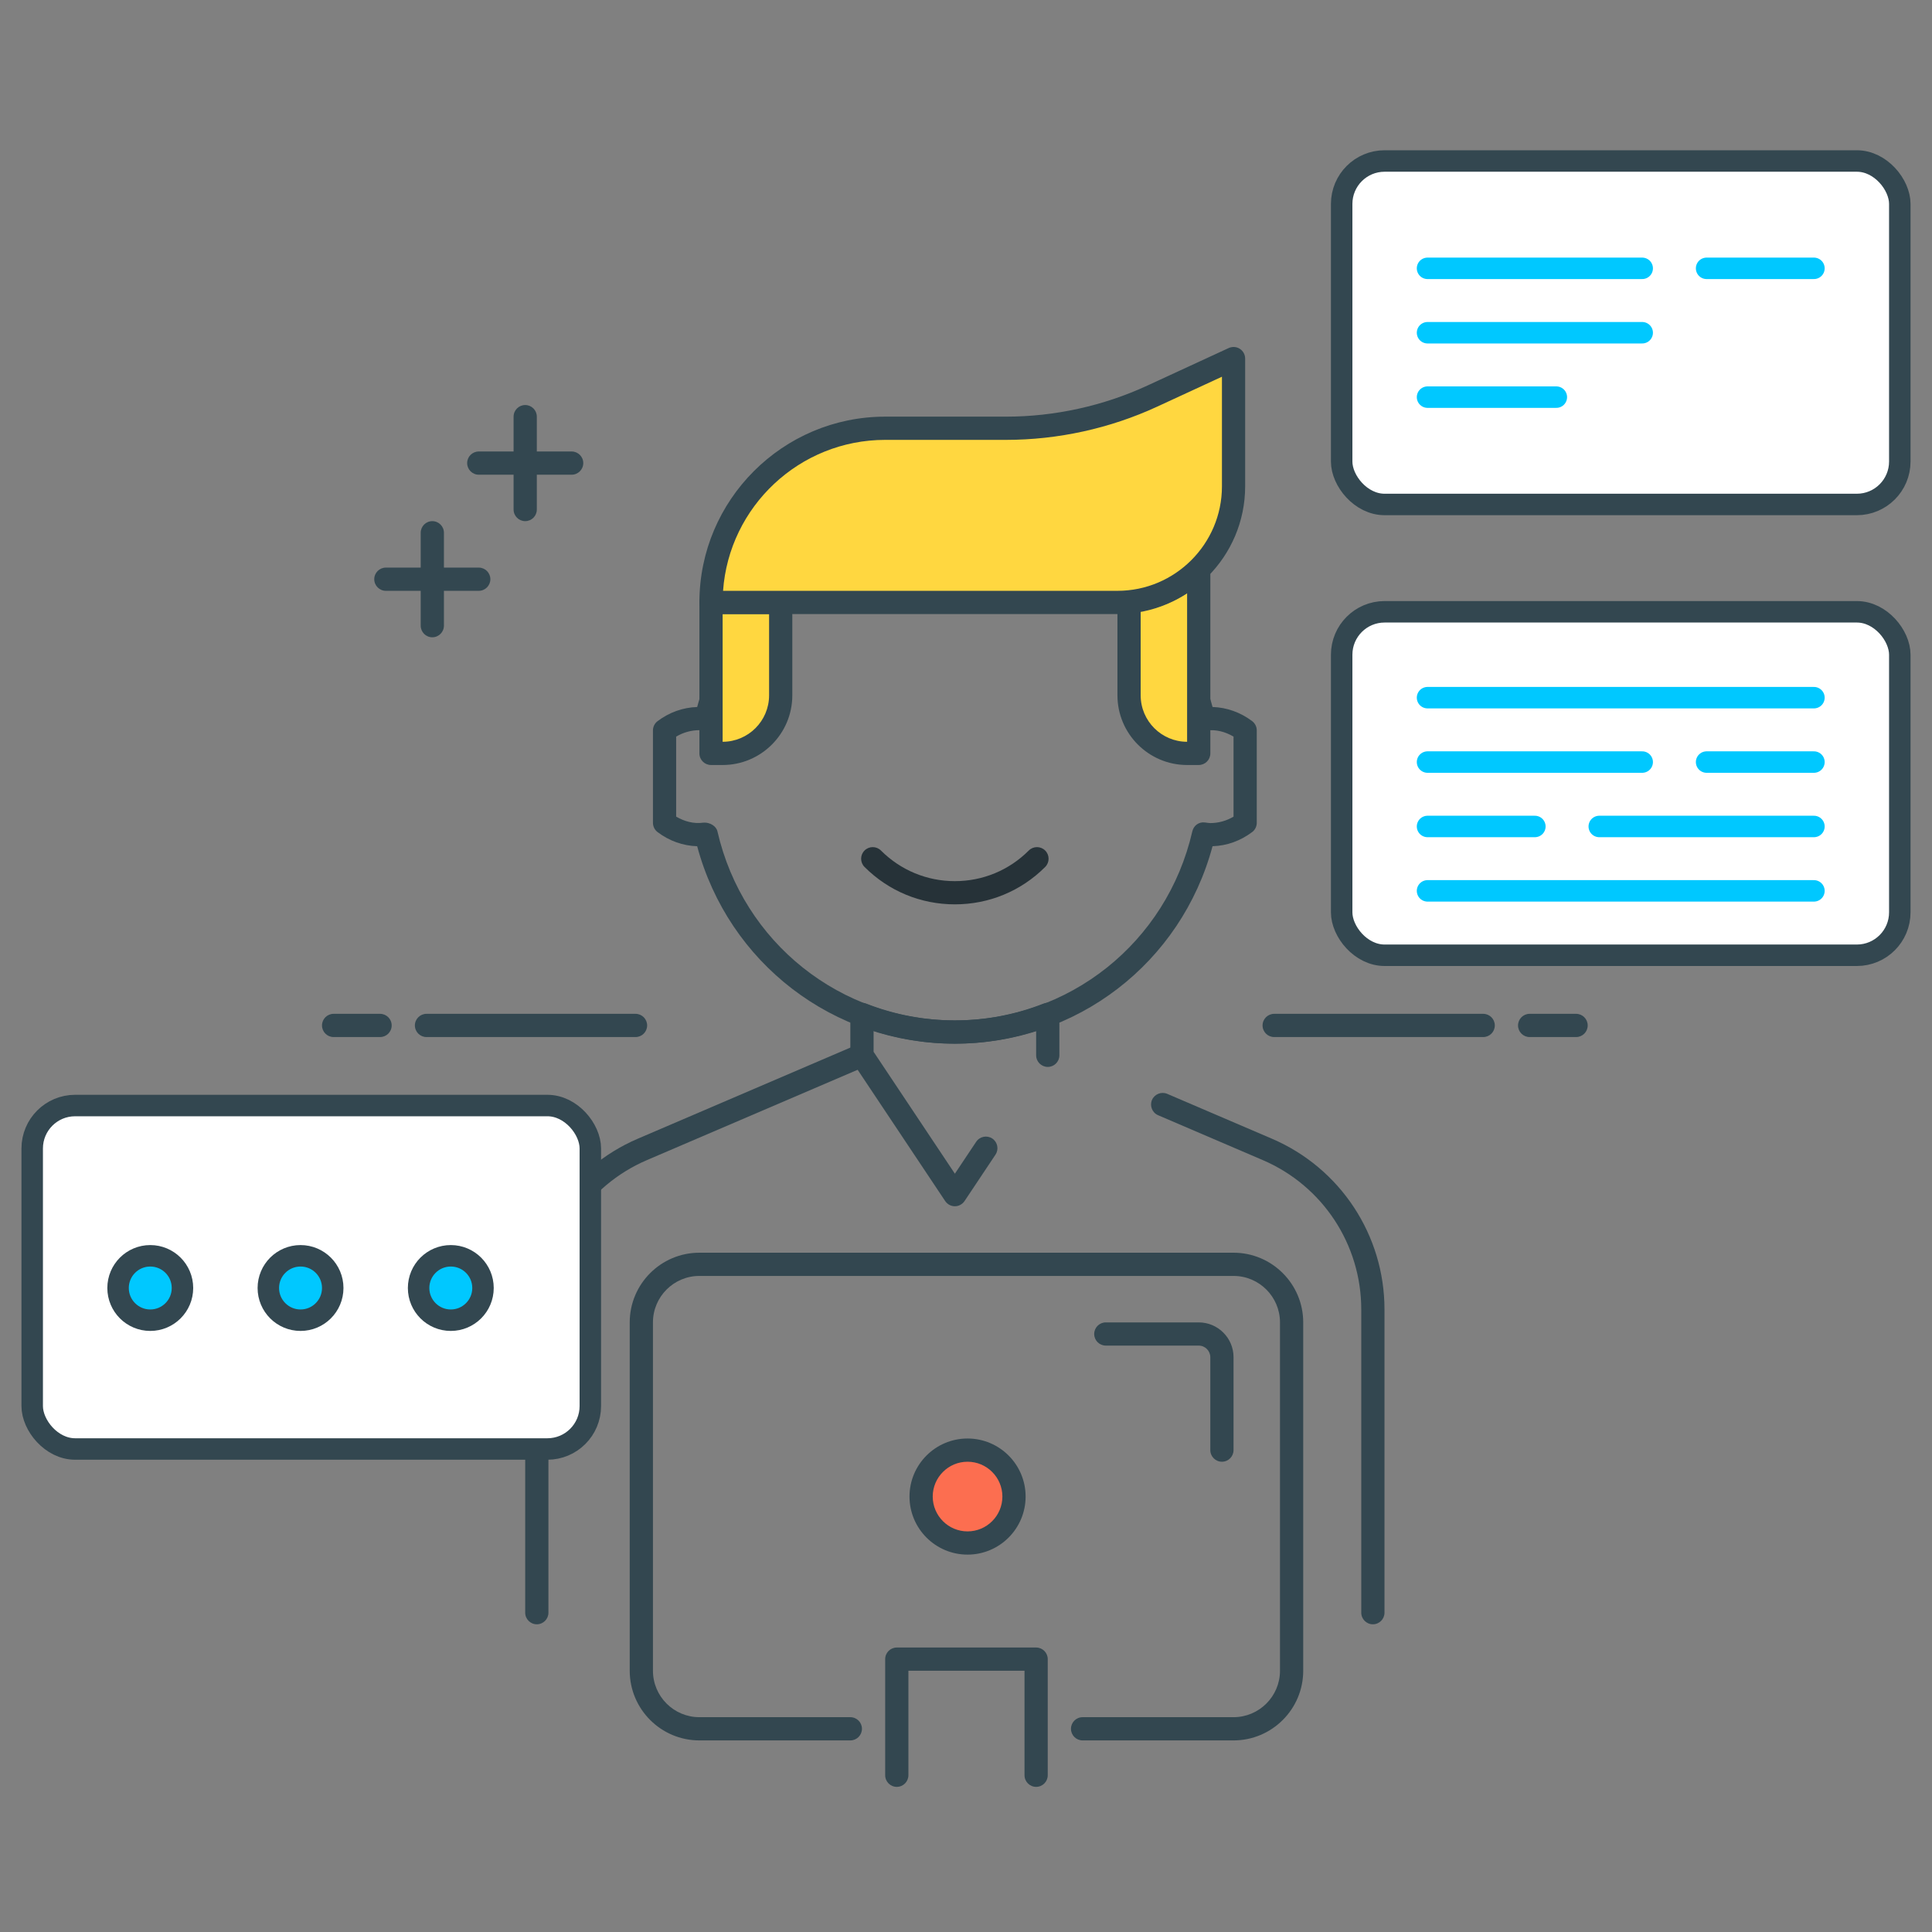 <?xml version="1.0" encoding="UTF-8"?> <svg xmlns="http://www.w3.org/2000/svg" xmlns:xlink="http://www.w3.org/1999/xlink" width="90px" height="90px" viewBox="0 0 90 90" version="1.1"><rect x="0" y="0" width="90" height="90" fill="#808080" stroke="none"/><title>Communication</title><g id="Page-1" stroke="none" stroke-width="1" fill="none" fill-rule="evenodd"><g id="Hire-Python-developers_upd" transform="translate(-792, -6454)"><g id="Communication" transform="translate(792, 6454)"><rect id="Rectangle" x="0" y="0" width="90" height="90"></rect><g id="support-(4)" transform="translate(15, 16)"><g id="Group" transform="translate(0, 2.868)"><path d="M29.482,29.751 C23.809,29.751 18.938,25.992 17.477,20.553 C16.813,20.532 16.177,20.306 15.631,19.893 C15.496,19.79 15.417,19.631 15.417,19.461 L15.417,15.159 C15.417,14.989 15.496,14.829 15.631,14.727 C16.177,14.315 16.813,14.088 17.477,14.067 C18.938,8.628 23.809,4.868 29.482,4.868 C35.153,4.868 40.025,8.628 41.485,14.066 C42.148,14.088 42.784,14.314 43.33,14.725 C43.466,14.828 43.545,14.987 43.545,15.157 L43.545,19.461 C43.545,19.631 43.466,19.792 43.33,19.893 C42.784,20.304 42.148,20.532 41.485,20.552 C40.025,25.992 35.153,29.751 29.482,29.751 L29.482,29.751 Z M17.822,19.452 C18.08,19.452 18.364,19.613 18.421,19.861 C19.613,25.047 24.161,28.669 29.482,28.669 C34.801,28.669 39.35,25.047 40.543,19.861 C40.605,19.591 40.848,19.405 41.136,19.446 C41.274,19.465 41.327,19.474 41.382,19.474 C41.762,19.474 42.131,19.37 42.463,19.175 L42.463,15.446 C42.082,15.221 41.646,15.104 41.221,15.162 C40.949,15.209 40.607,15.031 40.543,14.759 C39.35,9.572 34.801,5.95 29.482,5.95 C24.161,5.95 19.613,9.572 18.42,14.759 C18.357,15.028 18.108,15.214 17.827,15.174 C17.689,15.155 17.636,15.146 17.581,15.146 C17.2,15.146 16.832,15.25 16.498,15.446 L16.498,19.173 C16.88,19.398 17.322,19.515 17.74,19.457 C17.767,19.453 17.793,19.452 17.822,19.452 Z" id="Shape" fill="#334750" fill-rule="nonzero"></path><path d="M10.007,56.798 C9.709,56.798 9.466,56.555 9.466,56.257 L9.466,42.133 C9.466,38.666 11.525,35.543 14.712,34.177 L24.94,29.793 C25.212,29.678 25.532,29.802 25.651,30.078 C25.768,30.353 25.641,30.671 25.366,30.789 L15.139,35.173 C12.349,36.367 10.548,39.1 10.548,42.133 L10.548,56.257 C10.548,56.555 10.306,56.798 10.007,56.798 Z" id="Path" fill="#334750" fill-rule="nonzero"></path><path d="M48.954,56.798 C48.656,56.798 48.413,56.555 48.413,56.257 L48.413,42.133 C48.413,39.1 46.612,36.368 43.824,35.173 L38.949,33.083 C38.674,32.966 38.548,32.647 38.664,32.372 C38.784,32.097 39.103,31.972 39.375,32.088 L44.25,34.177 C47.436,35.543 49.495,38.666 49.495,42.133 L49.495,56.257 C49.495,56.555 49.253,56.798 48.954,56.798 Z" id="Path" fill="#334750" fill-rule="nonzero"></path><path d="M29.481,37.324 C29.3,37.324 29.131,37.233 29.031,37.083 L24.703,30.592 C24.644,30.503 24.612,30.398 24.612,30.292 L24.612,28.387 C24.612,28.209 24.701,28.041 24.85,27.94 C24.996,27.838 25.187,27.82 25.351,27.883 C28.01,28.927 30.953,28.927 33.611,27.883 C33.776,27.819 33.965,27.838 34.113,27.94 C34.261,28.041 34.35,28.209 34.35,28.387 L34.35,30.292 C34.35,30.591 34.108,30.833 33.809,30.833 C33.511,30.833 33.268,30.591 33.268,30.292 L33.268,29.154 C30.811,29.946 28.152,29.946 25.695,29.154 L25.695,30.128 L29.482,35.808 L30.475,34.319 C30.642,34.07 30.979,34.005 31.224,34.168 C31.472,34.334 31.54,34.67 31.375,34.918 L29.932,37.082 C29.83,37.233 29.661,37.324 29.481,37.324 Z" id="Path" fill="#334750" fill-rule="nonzero"></path><path d="M14.605,29.442 L4.868,29.442 C4.57,29.442 4.327,29.2 4.327,28.901 C4.327,28.602 4.57,28.36 4.868,28.36 L14.605,28.36 C14.904,28.36 15.146,28.602 15.146,28.901 C15.146,29.2 14.904,29.442 14.605,29.442 Z" id="Path" fill="#334750" fill-rule="nonzero"></path><path d="M2.705,29.442 L0.541,29.442 C0.242,29.442 0,29.2 0,28.901 C0,28.602 0.242,28.36 0.541,28.36 L2.705,28.36 C3.003,28.36 3.246,28.602 3.246,28.901 C3.246,29.2 3.003,29.442 2.705,29.442 Z" id="Path" fill="#334750" fill-rule="nonzero"></path><path d="M54.093,29.442 L44.356,29.442 C44.058,29.442 43.815,29.2 43.815,28.901 C43.815,28.602 44.058,28.36 44.356,28.36 L54.093,28.36 C54.392,28.36 54.634,28.602 54.634,28.901 C54.634,29.2 54.392,29.442 54.093,29.442 Z" id="Path" fill="#334750" fill-rule="nonzero"></path><path d="M58.421,29.442 L56.257,29.442 C55.958,29.442 55.716,29.2 55.716,28.901 C55.716,28.602 55.958,28.36 56.257,28.36 L58.421,28.36 C58.719,28.36 58.961,28.602 58.961,28.901 C58.961,29.2 58.719,29.442 58.421,29.442 Z" id="Path" fill="#334750" fill-rule="nonzero"></path><path d="M33.267,64.371 C32.969,64.371 32.726,64.128 32.726,63.83 L32.726,58.961 L27.317,58.961 L27.317,63.83 C27.317,64.128 27.075,64.371 26.776,64.371 C26.478,64.371 26.235,64.128 26.235,63.83 L26.235,58.421 C26.235,58.122 26.478,57.88 26.776,57.88 L33.267,57.88 C33.566,57.88 33.808,58.122 33.808,58.421 L33.808,63.83 C33.808,64.128 33.566,64.371 33.267,64.371 Z" id="Path" fill="#334750" fill-rule="nonzero"></path><path d="M42.463,62.207 L35.431,62.207 C35.132,62.207 34.89,61.965 34.89,61.666 C34.89,61.368 35.132,61.125 35.431,61.125 L42.463,61.125 C43.656,61.125 44.627,60.155 44.627,58.961 L44.627,42.734 C44.627,41.54 43.656,40.57 42.463,40.57 L17.58,40.57 C16.387,40.57 15.417,41.54 15.417,42.734 L15.417,58.961 C15.417,60.155 16.387,61.125 17.58,61.125 L24.612,61.125 C24.911,61.125 25.153,61.368 25.153,61.666 C25.153,61.965 24.911,62.207 24.612,62.207 L17.58,62.207 C15.791,62.207 14.335,60.751 14.335,58.961 L14.335,42.734 C14.335,40.944 15.791,39.488 17.58,39.488 L42.463,39.488 C44.252,39.488 45.709,40.944 45.709,42.734 L45.709,58.961 C45.709,60.751 44.252,62.207 42.463,62.207 Z" id="Path" fill="#334750" fill-rule="nonzero"></path><circle id="Oval" fill="#FC6E50" cx="30" cy="51.132" r="2"></circle><path d="M30.072,53.552 C28.581,53.552 27.368,52.339 27.368,50.847 C27.368,49.356 28.581,48.143 30.072,48.143 C31.564,48.143 32.777,49.356 32.777,50.847 C32.777,52.339 31.564,53.552 30.072,53.552 Z M30.072,49.225 C29.178,49.225 28.45,49.953 28.45,50.847 C28.45,51.742 29.178,52.47 30.072,52.47 C30.967,52.47 31.695,51.742 31.695,50.847 C31.695,49.953 30.967,49.225 30.072,49.225 Z" id="Shape" fill="#334750" fill-rule="nonzero"></path><path d="M41.922,49.225 C41.624,49.225 41.381,48.982 41.381,48.684 L41.381,44.356 C41.381,44.059 41.138,43.815 40.84,43.815 L36.513,43.815 C36.214,43.815 35.972,43.573 35.972,43.274 C35.972,42.976 36.214,42.734 36.513,42.734 L40.84,42.734 C41.735,42.734 42.463,43.461 42.463,44.356 L42.463,48.684 C42.463,48.982 42.221,49.225 41.922,49.225 Z" id="Path" fill="#334750" fill-rule="nonzero"></path><path d="M11.63,3.246 L7.303,3.246 C7.004,3.246 6.762,3.003 6.762,2.705 C6.762,2.406 7.004,2.164 7.303,2.164 L11.63,2.164 C11.928,2.164 12.171,2.406 12.171,2.705 C12.171,3.003 11.928,3.246 11.63,3.246 Z" id="Path" fill="#334750" fill-rule="nonzero"></path><path d="M9.466,5.409 C9.168,5.409 8.925,5.167 8.925,4.868 L8.925,0.541 C8.925,0.242 9.168,0 9.466,0 C9.765,0 10.007,0.242 10.007,0.541 L10.007,4.868 C10.007,5.167 9.765,5.409 9.466,5.409 Z" id="Path" fill="#334750" fill-rule="nonzero"></path><path d="M7.303,8.655 L2.975,8.655 C2.677,8.655 2.434,8.412 2.434,8.114 C2.434,7.815 2.677,7.573 2.975,7.573 L7.303,7.573 C7.601,7.573 7.843,7.815 7.843,8.114 C7.843,8.412 7.601,8.655 7.303,8.655 Z" id="Path" fill="#334750" fill-rule="nonzero"></path><path d="M5.139,10.819 C4.84,10.819 4.598,10.576 4.598,10.278 L4.598,5.95 C4.598,5.652 4.84,5.409 5.139,5.409 C5.437,5.409 5.68,5.652 5.68,5.95 L5.68,10.278 C5.68,10.576 5.437,10.819 5.139,10.819 Z" id="Path" fill="#334750" fill-rule="nonzero"></path></g><path d="M18.663,19.096 L18.122,19.096 L18.122,12.064 L21.368,12.064 L21.368,16.392 C21.368,17.886 20.156,19.096 18.663,19.096 Z" id="Path" fill="#FFD740" fill-rule="nonzero"></path><path d="M18.663,19.637 L18.122,19.637 C17.824,19.637 17.581,19.395 17.581,19.096 L17.581,12.064 C17.581,11.766 17.824,11.523 18.122,11.523 L21.368,11.523 C21.666,11.523 21.909,11.766 21.909,12.064 L21.909,16.392 C21.909,18.181 20.452,19.637 18.663,19.637 Z M18.663,12.605 L18.663,18.555 C19.856,18.555 20.827,17.585 20.827,16.392 L20.827,12.605 L18.663,12.605 Z" id="Shape" fill="#334750" fill-rule="nonzero"></path><path d="M37.596,12.01 L37.596,16.392 C37.596,17.886 38.806,19.096 40.3,19.096 L40.841,19.096 L40.841,10.512 C39.988,11.349 38.853,11.884 37.596,12.01 Z" id="Path" fill="#FFD740" fill-rule="nonzero"></path><path d="M40.841,19.637 L40.3,19.637 C38.511,19.637 37.055,18.181 37.055,16.392 L37.055,12.009 C37.055,11.731 37.265,11.498 37.542,11.471 C38.655,11.359 39.692,10.88 40.462,10.126 C40.618,9.972 40.85,9.927 41.05,10.013 C41.251,10.098 41.382,10.293 41.382,10.511 L41.382,19.096 C41.382,19.395 41.14,19.637 40.841,19.637 L40.841,19.637 Z M38.137,12.478 L38.137,16.392 C38.137,17.585 39.107,18.555 40.3,18.555 L40.3,11.629 C39.649,12.046 38.914,12.337 38.137,12.478 Z" id="Shape" fill="#334750" fill-rule="nonzero"></path><path d="M29.482,26.128 C27.891,26.128 26.397,25.51 25.273,24.386 C25.062,24.174 25.062,23.832 25.273,23.621 C25.484,23.409 25.827,23.409 26.038,23.621 C26.959,24.54 28.181,25.047 29.482,25.047 C30.782,25.047 32.005,24.54 32.924,23.621 C33.135,23.409 33.478,23.409 33.689,23.621 C33.9,23.832 33.9,24.174 33.689,24.386 C32.566,25.51 31.071,26.128 29.482,26.128 Z" id="Path" fill="#263238" fill-rule="nonzero"></path><path d="M37.055,12.064 L18.122,12.064 C18.122,7.583 21.755,3.95 26.236,3.95 L31.867,3.95 C34.216,3.95 36.536,3.44 38.668,2.456 L42.464,0.705 L42.464,6.655 C42.464,9.642 40.042,12.064 37.055,12.064 Z" id="Path" fill="#FFD740" fill-rule="nonzero"></path><path d="M37.055,12.605 L18.122,12.605 C17.824,12.605 17.581,12.363 17.581,12.064 C17.581,7.292 21.464,3.409 26.236,3.409 L31.867,3.409 C34.123,3.409 36.396,2.91 38.441,1.965 L42.237,0.213 C42.404,0.138 42.6,0.148 42.755,0.249 C42.911,0.349 43.004,0.52 43.004,0.705 L43.004,6.655 C43.005,9.935 40.335,12.605 37.055,12.605 Z M18.683,11.523 L37.055,11.523 C39.739,11.523 41.923,9.339 41.923,6.655 L41.923,1.549 L38.895,2.948 C36.709,3.958 34.279,4.491 31.867,4.491 L26.236,4.491 C22.243,4.491 18.961,7.599 18.683,11.523 Z" id="Shape" fill="#334750" fill-rule="nonzero"></path></g><rect id="Rectangle" stroke="#334750" fill="#FFFFFF" x="62.5" y="28.5" width="26" height="16" rx="2"></rect><rect id="Rectangle" stroke="#334750" fill="#FFFFFF" x="1.5" y="51.5" width="26" height="16" rx="2"></rect><rect id="Rectangle" stroke="#334750" fill="#FFFFFF" x="62.5" y="7.5" width="26" height="16" rx="2"></rect><g id="Group-70" transform="translate(5, 58)" fill="#00C8FF" stroke="#334750"><circle id="Oval" cx="2" cy="2" r="1.5"></circle><circle id="Oval" cx="9" cy="2" r="1.5"></circle><circle id="Oval" cx="16" cy="2" r="1.5"></circle></g><line x1="66.5" y1="32.5" x2="84.5" y2="32.5" id="Line-18" stroke="#00C8FF" stroke-linecap="round"></line><line x1="66.5" y1="41.5" x2="84.5" y2="41.5" id="Line-18" stroke="#00C8FF" stroke-linecap="round"></line><line x1="66.5" y1="35.5" x2="76.5" y2="35.5" id="Line-18" stroke="#00C8FF" stroke-linecap="round"></line><line x1="74.5" y1="38.5" x2="84.5" y2="38.5" id="Line-18" stroke="#00C8FF" stroke-linecap="round"></line><line x1="79.5" y1="35.5" x2="84.5" y2="35.5" id="Line-18" stroke="#00C8FF" stroke-linecap="round"></line><line x1="66.5" y1="12.5" x2="76.5" y2="12.5" id="Line-18" stroke="#00C8FF" stroke-linecap="round"></line><line x1="79.5" y1="12.5" x2="84.5" y2="12.5" id="Line-18" stroke="#00C8FF" stroke-linecap="round"></line><line x1="66.5" y1="15.5" x2="76.5" y2="15.5" id="Line-18" stroke="#00C8FF" stroke-linecap="round"></line><line x1="66.5" y1="18.5" x2="72.5" y2="18.5" id="Line-18" stroke="#00C8FF" stroke-linecap="round"></line><line x1="66.5" y1="38.5" x2="71.5" y2="38.5" id="Line-18" stroke="#00C8FF" stroke-linecap="round"></line></g></g></g></svg> 